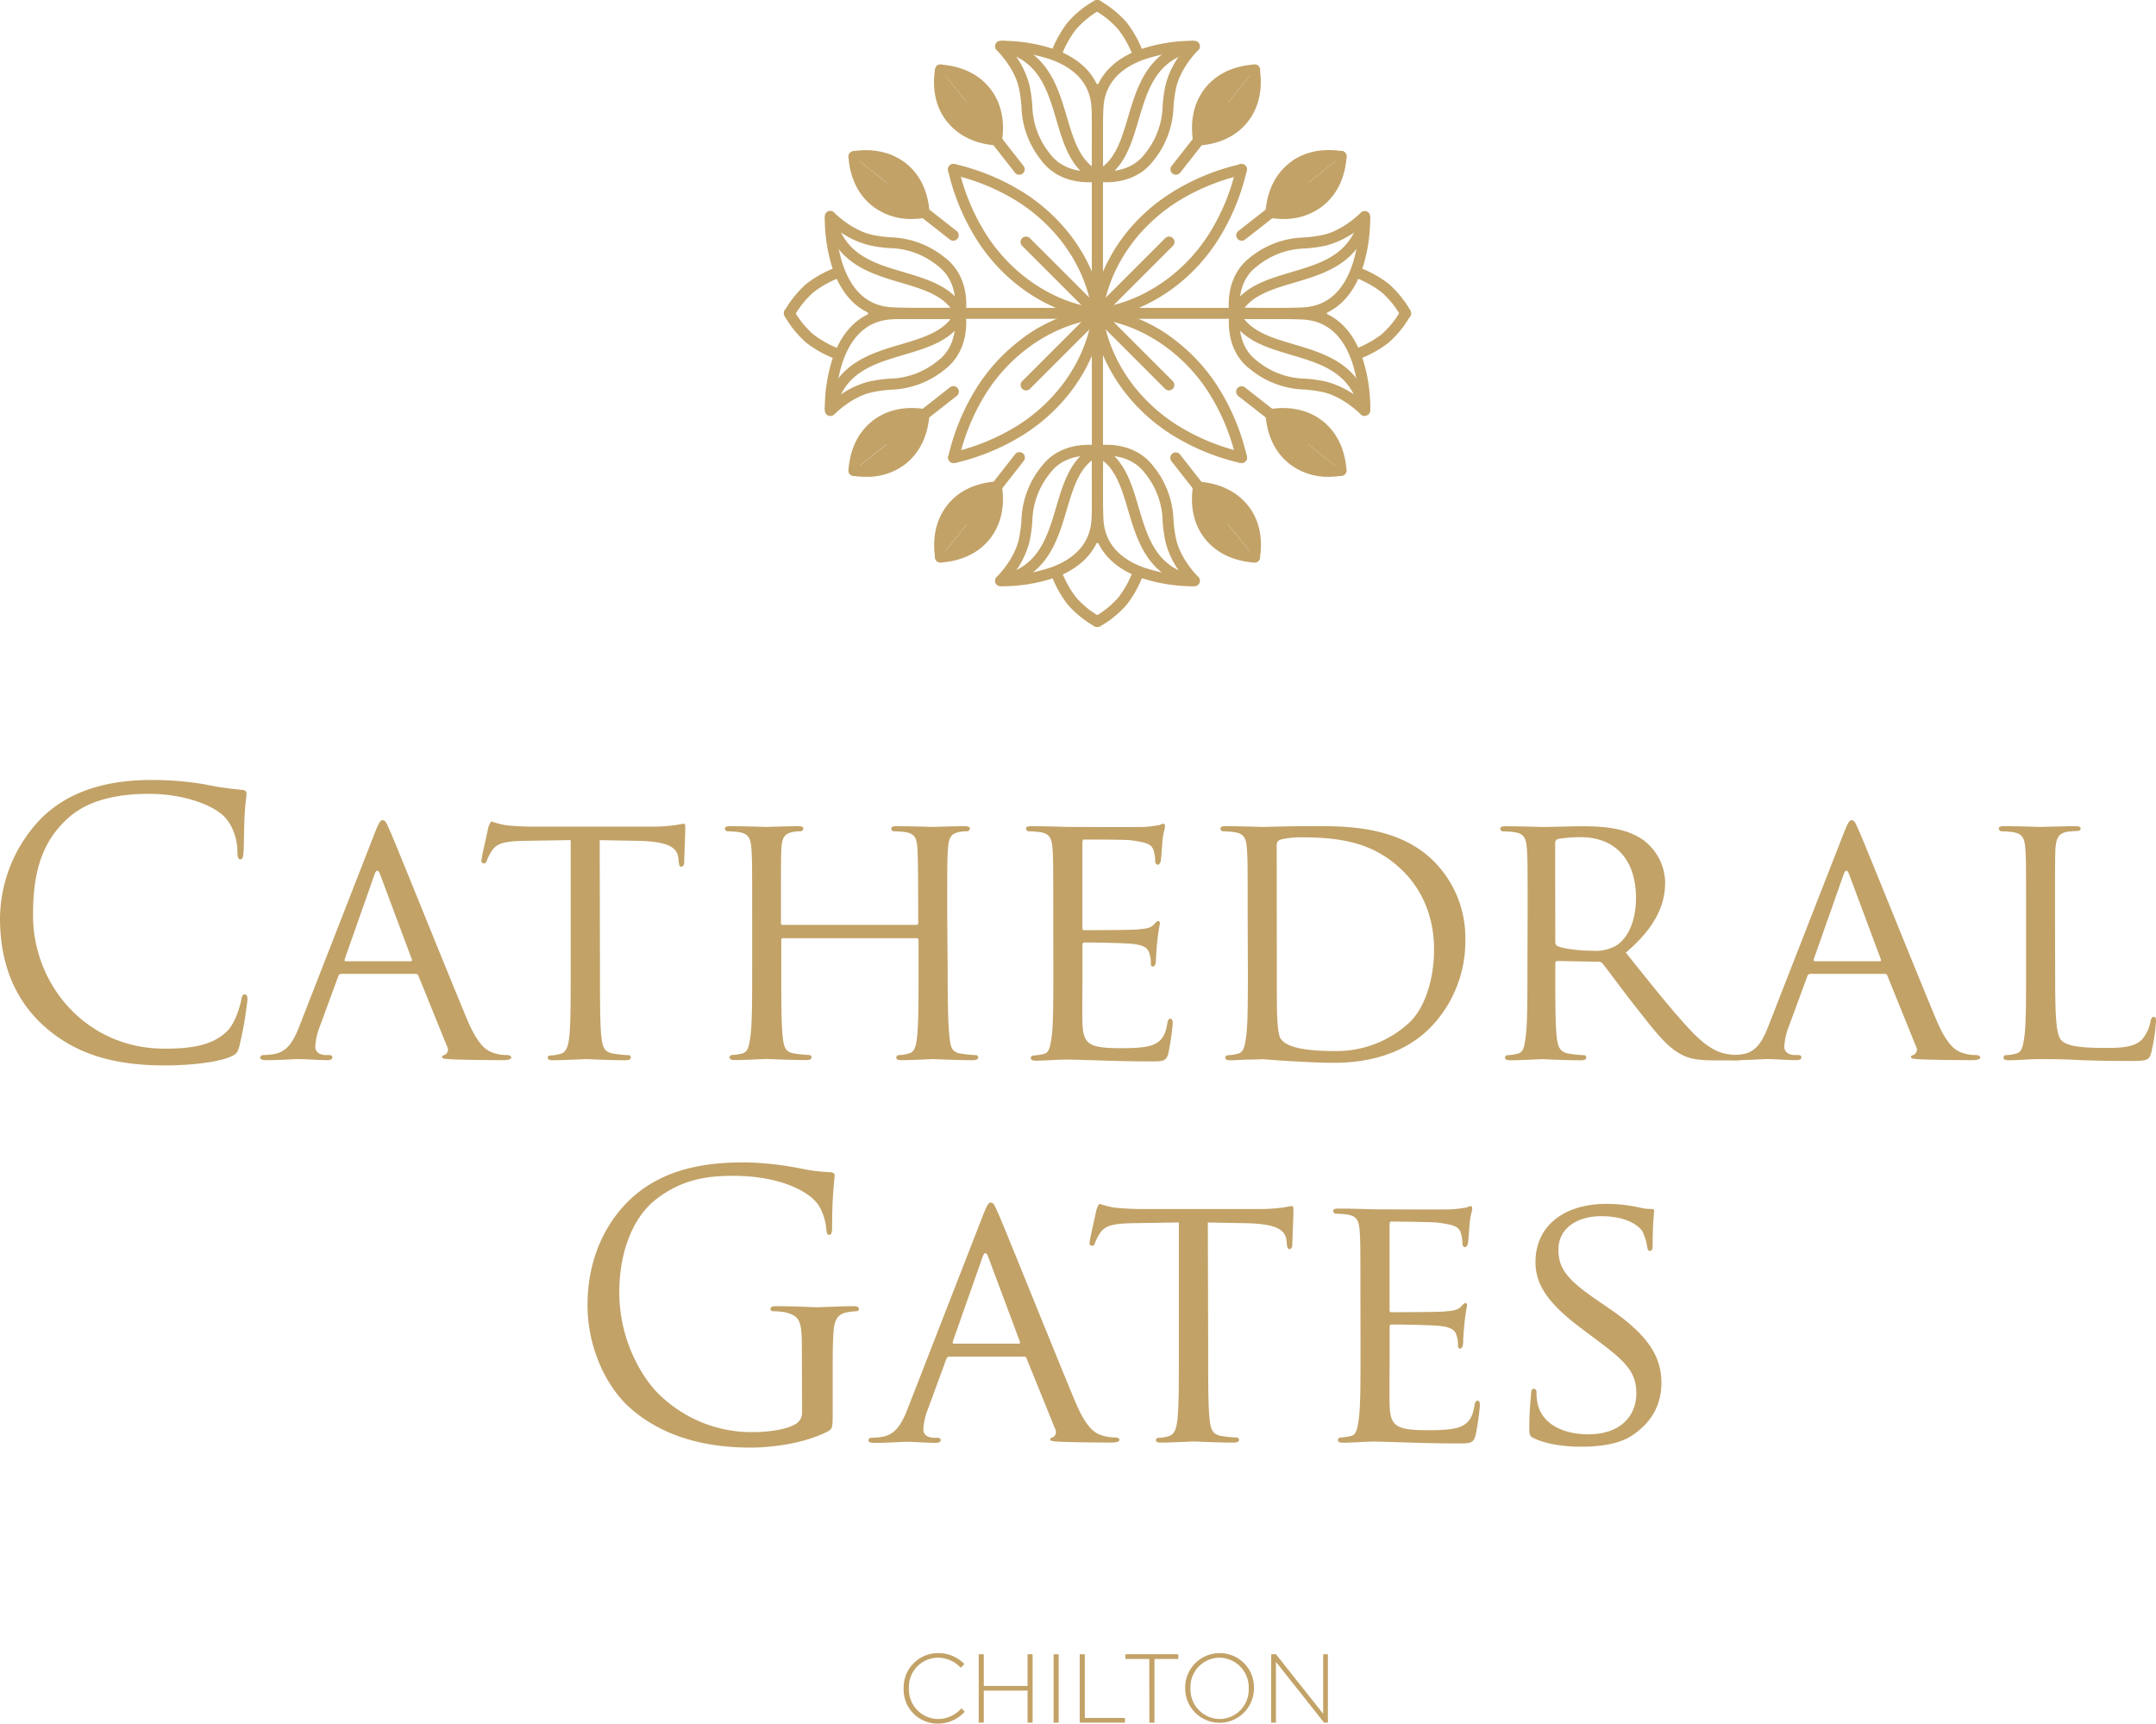 <svg id="Layer_1" data-name="Layer 1" xmlns="http://www.w3.org/2000/svg" viewBox="0 0 530 423.74"><defs><style>.cls-1{fill:#c2a267;}</style></defs><title>Cathedral Gates LOGOgold</title><path class="cls-1" d="M309.36,250A1.34,1.34,0,0,1,308,248.7V208a1.34,1.34,0,1,1,2.68,0V248.7A1.34,1.34,0,0,1,309.36,250Z" transform="translate(-39.57 -171.63)"/><path class="cls-1" d="M309.36,290.74A1.34,1.34,0,0,1,308,289.4V248.7a1.34,1.34,0,0,1,2.68,0v40.7A1.34,1.34,0,0,1,309.36,290.74Z" transform="translate(-39.57 -171.63)"/><path class="cls-1" d="M309.36,250h-.11c-2.39-.2-10.88-1.42-19.7-8.43a44.57,44.57,0,0,1-9.91-11.07,54.78,54.78,0,0,1-7-16.92,1.34,1.34,0,0,1,2.61-.62,52.08,52.08,0,0,0,6.63,16.1,41.74,41.74,0,0,0,9.32,10.41c8.23,6.55,16,7.67,18.25,7.86a1.34,1.34,0,0,1-.11,2.68Z" transform="translate(-39.57 -171.63)"/><path class="cls-1" d="M309.36,250a1.34,1.34,0,0,1-.11-2.68c2.2-.19,10-1.31,18.25-7.86a41.74,41.74,0,0,0,9.32-10.41,52.08,52.08,0,0,0,6.63-16.1,1.34,1.34,0,0,1,2.61.62,54.78,54.78,0,0,1-7,16.92,44.57,44.57,0,0,1-9.91,11.07c-8.82,7-17.31,8.23-19.7,8.43Z" transform="translate(-39.57 -171.63)"/><path class="cls-1" d="M309.36,250a1.33,1.33,0,0,1-1.33-1.23c-.19-2.2-1.32-10-7.86-18.26a42.49,42.49,0,0,0-10.41-9.32,52.41,52.41,0,0,0-16.1-6.62,1.34,1.34,0,1,1,.62-2.61,54.87,54.87,0,0,1,16.92,7,45,45,0,0,1,11.07,9.92c7,8.82,8.22,17.3,8.42,19.69a1.33,1.33,0,0,1-1.22,1.45Z" transform="translate(-39.57 -171.63)"/><path class="cls-1" d="M309.36,250h-.11a1.33,1.33,0,0,1-1.22-1.45c.2-2.39,1.41-10.87,8.42-19.69A45,45,0,0,1,327.52,219a54.87,54.87,0,0,1,16.92-7,1.34,1.34,0,1,1,.62,2.61,52.41,52.41,0,0,0-16.1,6.62,42.49,42.49,0,0,0-10.41,9.32c-6.54,8.24-7.67,16.06-7.86,18.26A1.33,1.33,0,0,1,309.36,250Z" transform="translate(-39.57 -171.63)"/><path class="cls-1" d="M274,285.43a1.1,1.1,0,0,1-.31,0,1.34,1.34,0,0,1-1-1.61,54.88,54.88,0,0,1,7-16.92,44.57,44.57,0,0,1,9.91-11.07,38.24,38.24,0,0,1,19.7-8.43,1.34,1.34,0,0,1,.22,2.67c-2.2.19-10,1.31-18.25,7.86a41.74,41.74,0,0,0-9.32,10.41,52.08,52.08,0,0,0-6.63,16.1A1.34,1.34,0,0,1,274,285.43Z" transform="translate(-39.57 -171.63)"/><path class="cls-1" d="M344.75,285.43a1.34,1.34,0,0,1-1.3-1,52.08,52.08,0,0,0-6.63-16.1,41.74,41.74,0,0,0-9.32-10.41c-8.23-6.55-16.05-7.67-18.25-7.86a1.34,1.34,0,0,1,.22-2.67,38.24,38.24,0,0,1,19.7,8.43,44.57,44.57,0,0,1,9.91,11.07,54.88,54.88,0,0,1,7,16.92,1.34,1.34,0,0,1-1,1.61A1.1,1.1,0,0,1,344.75,285.43Z" transform="translate(-39.57 -171.63)"/><path class="cls-1" d="M274,285.43a1.36,1.36,0,0,1-1.31-1,1.34,1.34,0,0,1,1-1.61,52.42,52.42,0,0,0,16.1-6.63,42.29,42.29,0,0,0,10.41-9.32c6.54-8.24,7.67-16.06,7.86-18.26a1.33,1.33,0,1,1,2.66.23c-.2,2.39-1.41,10.87-8.42,19.7a45,45,0,0,1-11.07,9.91,54.87,54.87,0,0,1-16.92,7A1.15,1.15,0,0,1,274,285.43Z" transform="translate(-39.57 -171.63)"/><path class="cls-1" d="M344.75,285.43a1.15,1.15,0,0,1-.31,0,54.87,54.87,0,0,1-16.92-7,45,45,0,0,1-11.07-9.91c-7-8.83-8.22-17.31-8.42-19.7a1.33,1.33,0,1,1,2.66-.23c.19,2.2,1.32,10,7.86,18.26A42.29,42.29,0,0,0,329,276.16a52.42,52.42,0,0,0,16.1,6.63,1.34,1.34,0,0,1,1,1.61A1.36,1.36,0,0,1,344.75,285.43Z" transform="translate(-39.57 -171.63)"/><path class="cls-1" d="M309.36,250A1.34,1.34,0,0,1,308,248.7V193.62a1.34,1.34,0,1,1,2.68,0V248.7A1.34,1.34,0,0,1,309.36,250Z" transform="translate(-39.57 -171.63)"/><path class="cls-1" d="M309.36,305.12a1.34,1.34,0,0,1-1.34-1.34V248.7a1.34,1.34,0,0,1,2.68,0v55.08A1.34,1.34,0,0,1,309.36,305.12Z" transform="translate(-39.57 -171.63)"/><path class="cls-1" d="M364.44,250H309.36a1.34,1.34,0,0,1,0-2.68h55.08a1.34,1.34,0,0,1,0,2.68Z" transform="translate(-39.57 -171.63)"/><path class="cls-1" d="M309.36,250H254.28a1.34,1.34,0,0,1,0-2.68h55.08a1.34,1.34,0,0,1,0,2.68Z" transform="translate(-39.57 -171.63)"/><path class="cls-1" d="M307.14,216.43c-2.82,0-8.07-.69-11.56-5.34a22,22,0,0,1-4.91-13.24,32.29,32.29,0,0,0-.65-4.69c-1.18-5.08-5.39-9.15-5.44-9.19a1.35,1.35,0,0,1-.32-1.44,1.33,1.33,0,0,1,1.2-.87h.6a40.34,40.34,0,0,1,12.9,2.15c7.07,2.59,11.07,7.34,11.58,13.74.29,3.71.1,16.85.09,17.4a1.34,1.34,0,0,1-1.1,1.3A13.9,13.9,0,0,1,307.14,216.43Zm-18.6-32a21.65,21.65,0,0,1,4.09,8.13,34.83,34.83,0,0,1,.71,5.06,19.33,19.33,0,0,0,4.39,11.86c2.79,3.71,7.09,4.27,9.41,4.27l.83,0c0-3.39.13-13-.1-16-.43-5.35-3.74-9.2-9.83-11.43A35.39,35.39,0,0,0,288.54,184.43Z" transform="translate(-39.57 -171.63)"/><path class="cls-1" d="M311.58,216.43h0a13.9,13.9,0,0,1-2.39-.18,1.34,1.34,0,0,1-1.1-1.3c0-.55-.2-13.69.09-17.4.51-6.4,4.51-11.15,11.58-13.74a40.34,40.34,0,0,1,12.9-2.15h.6a1.33,1.33,0,0,1,1.2.87,1.35,1.35,0,0,1-.32,1.44c-.05,0-4.27,4.13-5.44,9.19a32.29,32.29,0,0,0-.65,4.69,22,22,0,0,1-4.91,13.24C319.65,215.73,314.4,216.43,311.58,216.43Zm-.83-2.7.83,0h0c2.32,0,6.62-.56,9.41-4.27a19.33,19.33,0,0,0,4.39-11.86,34.83,34.83,0,0,1,.71-5.06,21.65,21.65,0,0,1,4.09-8.13,35.39,35.39,0,0,0-9.5,1.9c-6.09,2.23-9.4,6.08-9.83,11.43C310.62,200.72,310.71,210.34,310.75,213.73Z" transform="translate(-39.57 -171.63)"/><path class="cls-1" d="M299.38,185.88a1.24,1.24,0,0,1-.46-.08,1.35,1.35,0,0,1-.8-1.72,27.84,27.84,0,0,1,3.95-7,25.17,25.17,0,0,1,6.58-5.32,1.33,1.33,0,1,1,1.28,2.34,23.17,23.17,0,0,0-5.78,4.67,24.75,24.75,0,0,0-3.51,6.2A1.34,1.34,0,0,1,299.38,185.88Z" transform="translate(-39.57 -171.63)"/><path class="cls-1" d="M319.2,185.88a1.34,1.34,0,0,1-1.26-.87h0a25.13,25.13,0,0,0-3.51-6.2,23,23,0,0,0-5.79-4.67,1.34,1.34,0,0,1,1.29-2.34,25.17,25.17,0,0,1,6.58,5.32,27.28,27.28,0,0,1,3.94,7,1.33,1.33,0,0,1-.79,1.72A1.24,1.24,0,0,1,319.2,185.88Z" transform="translate(-39.57 -171.63)"/><path class="cls-1" d="M286.06,315.74h-.6a1.33,1.33,0,0,1-1.2-.86,1.36,1.36,0,0,1,.32-1.45c.05,0,4.27-4.13,5.44-9.19a32.29,32.29,0,0,0,.65-4.69,22,22,0,0,1,4.91-13.24c3.49-4.64,8.74-5.34,11.56-5.34a13.9,13.9,0,0,1,2.39.18,1.35,1.35,0,0,1,1.1,1.3c0,.55.2,13.69-.09,17.4C310,306.24,306,311,299,313.58A40.44,40.44,0,0,1,286.06,315.74Zm21.08-32.1c-2.32,0-6.62.56-9.41,4.27a19.33,19.33,0,0,0-4.39,11.86,35.15,35.15,0,0,1-.71,5.07,21.68,21.68,0,0,1-4.09,8.12,35,35,0,0,0,9.5-1.9c6.09-2.23,9.4-6.08,9.83-11.43.23-3,.14-12.58.1-16C307.72,283.65,307.44,283.64,307.14,283.64Z" transform="translate(-39.57 -171.63)"/><path class="cls-1" d="M332.66,315.74a40.44,40.44,0,0,1-12.9-2.16c-7.07-2.59-11.07-7.34-11.58-13.74-.29-3.71-.1-16.85-.09-17.4a1.35,1.35,0,0,1,1.1-1.3,13.9,13.9,0,0,1,2.39-.18c2.82,0,8.07.7,11.56,5.34a22,22,0,0,1,4.91,13.24,32.29,32.29,0,0,0,.65,4.69c1.18,5.08,5.39,9.15,5.44,9.19a1.36,1.36,0,0,1,.32,1.45,1.33,1.33,0,0,1-1.2.86Zm-21.91-32.07c0,3.38-.13,13,.1,16,.43,5.35,3.74,9.2,9.83,11.43a35.39,35.39,0,0,0,9.5,1.9,21.68,21.68,0,0,1-4.09-8.12,35.15,35.15,0,0,1-.71-5.07A19.33,19.33,0,0,0,321,287.91c-2.79-3.71-7.09-4.27-9.41-4.27C311.28,283.64,311,283.65,310.75,283.67Z" transform="translate(-39.57 -171.63)"/><path class="cls-1" d="M309.29,325.76a1.32,1.32,0,0,1-.64-.16,25.07,25.07,0,0,1-6.58-5.33,27.84,27.84,0,0,1-3.95-7,1.34,1.34,0,0,1,2.52-.93,25.31,25.31,0,0,0,3.51,6.2,23.1,23.1,0,0,0,5.78,4.67,1.34,1.34,0,0,1-.64,2.51Z" transform="translate(-39.57 -171.63)"/><path class="cls-1" d="M309.29,325.76a1.34,1.34,0,0,1-.64-2.51,23.17,23.17,0,0,0,5.78-4.67,25.13,25.13,0,0,0,3.51-6.2,1.35,1.35,0,0,1,1.72-.79,1.33,1.33,0,0,1,.79,1.72,27.28,27.28,0,0,1-3.94,7,25.07,25.07,0,0,1-6.58,5.33A1.32,1.32,0,0,1,309.29,325.76Z" transform="translate(-39.57 -171.63)"/><path class="cls-1" d="M352.34,250c-4.55,0-9.19-.07-9.24-.07a1.35,1.35,0,0,1-1.3-1.1c-.06-.36-1.54-8.91,5.17-14A22,22,0,0,1,360.2,230a32.1,32.1,0,0,0,4.69-.65c5.08-1.18,9.15-5.4,9.2-5.44a1.34,1.34,0,0,1,1.44-.33,1.36,1.36,0,0,1,.86,1.21,40.53,40.53,0,0,1-1.59,11.82c-2.44,8.12-7.38,12.7-14.29,13.25C359.15,250,356.41,250,352.34,250Zm-8-2.74c1.67,0,4.87.06,8,.06,3.94,0,6.69-.06,8-.16,5.79-.46,9.8-4.26,11.93-11.3a37.29,37.29,0,0,0,1.41-8A22.11,22.11,0,0,1,365.5,232a35.15,35.15,0,0,1-5.07.71,19.22,19.22,0,0,0-11.85,4.38C344.4,240.2,344.19,245.13,344.32,247.3Z" transform="translate(-39.57 -171.63)"/><path class="cls-1" d="M375.05,273.89a1.33,1.33,0,0,1-1-.42h0s-4.14-4.26-9.2-5.44a32.1,32.1,0,0,0-4.69-.65A22,22,0,0,1,347,262.47c-6.71-5-5.23-13.58-5.17-14a1.35,1.35,0,0,1,1.3-1.09s4.69-.07,9.24-.07c4.07,0,6.81,0,8.17.16,6.91.55,11.85,5.13,14.29,13.26a40.45,40.45,0,0,1,1.59,11.81,1.35,1.35,0,0,1-.86,1.21A1.32,1.32,0,0,1,375.05,273.89Zm-30.73-23.8c-.13,2.17.08,7.11,4.26,10.24a19.22,19.22,0,0,0,11.85,4.38,35.15,35.15,0,0,1,5.07.71,22.11,22.11,0,0,1,8.13,4.09,37.39,37.39,0,0,0-1.41-8c-2.13-7-6.14-10.84-11.93-11.3-1.26-.1-4-.15-8-.15C349.19,250,346,250.07,344.32,250.09Z" transform="translate(-39.57 -171.63)"/><path class="cls-1" d="M385.09,250a1.36,1.36,0,0,1-1.18-.7,22.81,22.81,0,0,0-4.66-5.79,25.9,25.9,0,0,0-6.2-3.51,1.34,1.34,0,0,1,.93-2.51,27.64,27.64,0,0,1,7,3.94,25.34,25.34,0,0,1,5.32,6.58,1.35,1.35,0,0,1-1.17,2Z" transform="translate(-39.57 -171.63)"/><path class="cls-1" d="M373.51,259.87a1.34,1.34,0,0,1-.46-2.59h0a25.9,25.9,0,0,0,6.2-3.51,22.81,22.81,0,0,0,4.66-5.79,1.34,1.34,0,0,1,2.35,1.29,25.34,25.34,0,0,1-5.32,6.58,27.64,27.64,0,0,1-7,3.94A1.29,1.29,0,0,1,373.51,259.87Z" transform="translate(-39.57 -171.63)"/><path class="cls-1" d="M266.38,250h0c-4.07,0-6.81-.06-8.17-.17-6.91-.55-11.85-5.13-14.29-13.25a40.53,40.53,0,0,1-1.59-11.82,1.36,1.36,0,0,1,.86-1.21,1.34,1.34,0,0,1,1.44.33s4.14,4.26,9.2,5.44a32.1,32.1,0,0,0,4.69.65,22,22,0,0,1,13.23,4.91c6.71,5,5.23,13.59,5.17,14a1.35,1.35,0,0,1-1.3,1.1C275.57,250,270.93,250,266.38,250Zm-21.29-22.16a37.29,37.29,0,0,0,1.41,8c2.13,7,6.14,10.84,11.93,11.3,1.26.1,4,.16,7.95.16,3.15,0,6.35,0,8-.06.13-2.17-.08-7.1-4.26-10.24a19.22,19.22,0,0,0-11.85-4.38,35.15,35.15,0,0,1-5.07-.71A22.11,22.11,0,0,1,245.09,227.88Z" transform="translate(-39.57 -171.63)"/><path class="cls-1" d="M243.67,273.89a1.32,1.32,0,0,1-.48-.09,1.35,1.35,0,0,1-.86-1.21,40.45,40.45,0,0,1,1.59-11.81c2.44-8.13,7.38-12.71,14.29-13.26,1.36-.11,4.1-.16,8.17-.16,4.55,0,9.19.07,9.24.07a1.35,1.35,0,0,1,1.3,1.09c.06.37,1.54,8.91-5.17,14a22,22,0,0,1-13.23,4.91,32.1,32.1,0,0,0-4.69.65c-5.08,1.18-9.15,5.4-9.2,5.44A1.31,1.31,0,0,1,243.67,273.89ZM266.38,250c-3.94,0-6.69.05-7.95.15-5.8.46-9.82,4.28-12,11.36a38,38,0,0,0-1.39,8,22.11,22.11,0,0,1,8.13-4.09,35.15,35.15,0,0,1,5.07-.71,19.22,19.22,0,0,0,11.85-4.38c4.18-3.13,4.39-8.06,4.26-10.24C272.73,250.07,269.53,250,266.38,250Z" transform="translate(-39.57 -171.63)"/><path class="cls-1" d="M233.63,250a1.35,1.35,0,0,1-1.17-2,25.34,25.34,0,0,1,5.32-6.58,27.64,27.64,0,0,1,7-3.94,1.34,1.34,0,1,1,.93,2.51,25.5,25.5,0,0,0-6.2,3.51,22.74,22.74,0,0,0-4.66,5.79A1.36,1.36,0,0,1,233.63,250Z" transform="translate(-39.57 -171.63)"/><path class="cls-1" d="M245.21,259.87a1.29,1.29,0,0,1-.47-.08,27.64,27.64,0,0,1-7-3.94,25.34,25.34,0,0,1-5.32-6.58,1.34,1.34,0,1,1,2.35-1.29,22.81,22.81,0,0,0,4.66,5.79,25.9,25.9,0,0,0,6.2,3.51,1.34,1.34,0,0,1-.46,2.59Z" transform="translate(-39.57 -171.63)"/><path class="cls-1" d="M326.93,267.6a1.33,1.33,0,0,1-.95-.39l-35.13-35.13a1.34,1.34,0,1,1,1.89-1.9l35.13,35.14a1.34,1.34,0,0,1-.94,2.28Z" transform="translate(-39.57 -171.63)"/><path class="cls-1" d="M291.79,267.6a1.34,1.34,0,0,1-.94-2.28L326,230.18a1.34,1.34,0,1,1,1.89,1.9l-35.13,35.13A1.33,1.33,0,0,1,291.79,267.6Z" transform="translate(-39.57 -171.63)"/><path class="cls-1" d="M284.53,206c-4.53-.33-8.45-2.07-11-5.29s-3.41-7.43-2.73-11.93" transform="translate(-39.57 -171.63)"/><path class="cls-1" d="M284.53,207.38h-.1c-5.09-.37-9.23-2.37-12-5.78s-3.78-7.91-3-13a1.34,1.34,0,0,1,2.65.4c-.66,4.3.19,8.07,2.45,10.89s5.73,4.48,10.07,4.79a1.34,1.34,0,0,1-.1,2.68Z" transform="translate(-39.57 -171.63)"/><path class="cls-1" d="M284.55,206c.68-4.49-.16-8.69-2.73-11.91s-6.5-5-11-5.29" transform="translate(-39.57 -171.63)"/><path class="cls-1" d="M284.55,207.36l-.2,0a1.33,1.33,0,0,1-1.12-1.52c.64-4.3-.2-8.06-2.46-10.87s-5.74-4.48-10.08-4.79a1.34,1.34,0,0,1,.19-2.67c5.1.36,9.25,2.36,12,5.78s3.78,7.9,3,12.95A1.34,1.34,0,0,1,284.55,207.36Z" transform="translate(-39.57 -171.63)"/><path class="cls-1" d="M290.13,214.58a1.33,1.33,0,0,1-1.06-.51l-12-15.31a1.34,1.34,0,0,1,2.11-1.66l12,15.32a1.33,1.33,0,0,1-1.05,2.16Z" transform="translate(-39.57 -171.63)"/><path class="cls-1" d="M334.19,206c4.53-.33,8.45-2.07,11-5.29s3.41-7.43,2.73-11.93" transform="translate(-39.57 -171.63)"/><path class="cls-1" d="M334.19,207.38a1.34,1.34,0,0,1-.1-2.68c4.34-.31,7.82-2,10.07-4.79s3.11-6.59,2.45-10.89a1.34,1.34,0,0,1,2.65-.4c.77,5.06-.27,9.55-3,13s-6.87,5.41-12,5.78Z" transform="translate(-39.57 -171.63)"/><path class="cls-1" d="M334.17,206c-.68-4.49.16-8.69,2.73-11.91s6.5-5,11-5.29" transform="translate(-39.57 -171.63)"/><path class="cls-1" d="M334.17,207.36a1.34,1.34,0,0,1-1.33-1.14c-.76-5.05.28-9.53,3-12.95s6.88-5.42,12-5.78a1.34,1.34,0,1,1,.19,2.67c-4.34.31-7.82,2-10.08,4.79s-3.1,6.57-2.46,10.87a1.33,1.33,0,0,1-1.12,1.52Z" transform="translate(-39.57 -171.63)"/><path class="cls-1" d="M328.59,214.58a1.33,1.33,0,0,1-1-2.16l12-15.32a1.34,1.34,0,0,1,2.11,1.66l-12,15.31A1.33,1.33,0,0,1,328.59,214.58Z" transform="translate(-39.57 -171.63)"/><path class="cls-1" d="M284.53,291.35c-4.53.33-8.45,2.08-11,5.29s-3.41,7.43-2.73,11.93" transform="translate(-39.57 -171.63)"/><path class="cls-1" d="M270.78,309.91a1.34,1.34,0,0,1-1.32-1.14c-.77-5.06.27-9.54,3-13s6.87-5.41,12-5.78a1.34,1.34,0,0,1,.2,2.67c-4.34.31-7.82,2-10.07,4.79s-3.11,6.59-2.45,10.89a1.34,1.34,0,0,1-1.13,1.52A.68.68,0,0,1,270.78,309.91Z" transform="translate(-39.57 -171.63)"/><path class="cls-1" d="M284.55,291.37c.68,4.49-.16,8.7-2.73,11.91s-6.5,5-11,5.29" transform="translate(-39.57 -171.63)"/><path class="cls-1" d="M270.78,309.91a1.34,1.34,0,0,1-.09-2.68c4.34-.31,7.82-2,10.08-4.78s3.1-6.58,2.46-10.88a1.34,1.34,0,0,1,2.65-.4c.76,5.06-.28,9.53-3,12.95s-6.88,5.42-12,5.79Z" transform="translate(-39.57 -171.63)"/><path class="cls-1" d="M278.14,300.8a1.31,1.31,0,0,1-.82-.28,1.33,1.33,0,0,1-.23-1.88l12-15.32a1.34,1.34,0,1,1,2.11,1.65l-12,15.32A1.37,1.37,0,0,1,278.14,300.8Z" transform="translate(-39.57 -171.63)"/><path class="cls-1" d="M334.19,291.35c4.53.33,8.45,2.08,11,5.29s3.41,7.43,2.73,11.93" transform="translate(-39.57 -171.63)"/><path class="cls-1" d="M347.94,309.91a.68.68,0,0,1-.2,0,1.34,1.34,0,0,1-1.13-1.52c.66-4.3-.19-8.07-2.45-10.89s-5.73-4.48-10.07-4.79a1.34,1.34,0,0,1,.2-2.67c5.09.37,9.23,2.37,12,5.78s3.78,7.91,3,13A1.34,1.34,0,0,1,347.94,309.91Z" transform="translate(-39.57 -171.63)"/><path class="cls-1" d="M334.17,291.37c-.68,4.49.16,8.7,2.73,11.91s6.5,5,11,5.29" transform="translate(-39.57 -171.63)"/><path class="cls-1" d="M347.94,309.91h-.1c-5.1-.37-9.25-2.37-12-5.79s-3.78-7.89-3-12.95a1.34,1.34,0,0,1,2.65.4c-.64,4.3.2,8.06,2.46,10.88s5.74,4.47,10.08,4.78a1.34,1.34,0,0,1-.09,2.68Z" transform="translate(-39.57 -171.63)"/><path class="cls-1" d="M340.58,300.8a1.37,1.37,0,0,1-1.06-.51l-12-15.32a1.34,1.34,0,0,1,2.11-1.65l12,15.32a1.33,1.33,0,0,1-.23,1.88A1.31,1.31,0,0,1,340.58,300.8Z" transform="translate(-39.57 -171.63)"/><path class="cls-1" d="M352,223.86c.33-4.53,2.07-8.44,5.29-11s7.43-3.41,11.92-2.73" transform="translate(-39.57 -171.63)"/><path class="cls-1" d="M352,225.2h-.1a1.34,1.34,0,0,1-1.24-1.43c.37-5.1,2.37-9.24,5.79-12s7.9-3.77,13-3a1.34,1.34,0,1,1-.41,2.65c-4.3-.65-8.06.2-10.89,2.46s-4.47,5.73-4.79,10.06A1.33,1.33,0,0,1,352,225.2Z" transform="translate(-39.57 -171.63)"/><path class="cls-1" d="M352,223.89c4.49.67,8.69-.16,11.91-2.74s5-6.49,5.28-11" transform="translate(-39.57 -171.63)"/><path class="cls-1" d="M355,225.46a21.29,21.29,0,0,1-3.14-.25,1.34,1.34,0,1,1,.4-2.65c4.29.65,8.05-.2,10.87-2.45s4.48-5.75,4.79-10.09a1.34,1.34,0,1,1,2.67.19c-.36,5.11-2.36,9.25-5.79,12A15.39,15.39,0,0,1,355,225.46Z" transform="translate(-39.57 -171.63)"/><path class="cls-1" d="M344.81,230.8a1.35,1.35,0,0,1-1.05-.51,1.33,1.33,0,0,1,.23-1.88l15.31-12a1.34,1.34,0,1,1,1.65,2.11l-15.31,12A1.36,1.36,0,0,1,344.81,230.8Z" transform="translate(-39.57 -171.63)"/><path class="cls-1" d="M352,273.53c.33,4.53,2.07,8.44,5.29,11s7.43,3.42,11.92,2.73" transform="translate(-39.57 -171.63)"/><path class="cls-1" d="M366.28,288.84a15.39,15.39,0,0,1-9.81-3.25c-3.42-2.73-5.42-6.87-5.79-12a1.34,1.34,0,0,1,2.67-.19c.32,4.33,2,7.81,4.79,10.07s6.59,3.1,10.89,2.45a1.34,1.34,0,1,1,.41,2.65A21.73,21.73,0,0,1,366.28,288.84Z" transform="translate(-39.57 -171.63)"/><path class="cls-1" d="M352,273.5c4.49-.67,8.69.17,11.91,2.74s5,6.5,5.28,11" transform="translate(-39.57 -171.63)"/><path class="cls-1" d="M369.23,288.61a1.33,1.33,0,0,1-1.33-1.24c-.31-4.34-2-7.83-4.79-10.09s-6.58-3.1-10.87-2.45a1.34,1.34,0,1,1-.4-2.65c5.05-.76,9.53.28,12.94,3s5.43,6.88,5.79,12a1.34,1.34,0,0,1-1.24,1.43Z" transform="translate(-39.57 -171.63)"/><path class="cls-1" d="M360.12,281.25a1.33,1.33,0,0,1-.82-.28L344,269a1.34,1.34,0,1,1,1.65-2.11l15.31,12a1.34,1.34,0,0,1,.23,1.88A1.33,1.33,0,0,1,360.12,281.25Z" transform="translate(-39.57 -171.63)"/><path class="cls-1" d="M266.7,223.86c-.33-4.53-2.07-8.44-5.29-11s-7.43-3.41-11.92-2.73" transform="translate(-39.57 -171.63)"/><path class="cls-1" d="M266.7,225.2a1.33,1.33,0,0,1-1.33-1.24c-.32-4.33-2-7.81-4.79-10.06s-6.59-3.11-10.89-2.46a1.34,1.34,0,1,1-.41-2.65c5.07-.76,9.55.28,13,3s5.42,6.87,5.79,12a1.34,1.34,0,0,1-1.24,1.43Z" transform="translate(-39.57 -171.63)"/><path class="cls-1" d="M266.68,223.89c-4.49.67-8.69-.16-11.91-2.74s-5-6.49-5.28-11" transform="translate(-39.57 -171.63)"/><path class="cls-1" d="M263.74,225.46a15.39,15.39,0,0,1-9.8-3.26c-3.43-2.74-5.43-6.88-5.79-12a1.34,1.34,0,0,1,2.67-.19c.31,4.34,2,7.83,4.79,10.09s6.58,3.1,10.87,2.45a1.34,1.34,0,1,1,.4,2.65A21.29,21.29,0,0,1,263.74,225.46Z" transform="translate(-39.57 -171.63)"/><path class="cls-1" d="M273.91,230.8a1.36,1.36,0,0,1-.83-.28l-15.31-12a1.34,1.34,0,0,1,1.65-2.11l15.31,12a1.33,1.33,0,0,1,.23,1.88A1.35,1.35,0,0,1,273.91,230.8Z" transform="translate(-39.57 -171.63)"/><path class="cls-1" d="M266.7,273.53c-.33,4.53-2.07,8.44-5.29,11S254,288,249.49,287.27" transform="translate(-39.57 -171.63)"/><path class="cls-1" d="M252.44,288.84a21.73,21.73,0,0,1-3.16-.24,1.34,1.34,0,1,1,.41-2.65c4.3.65,8.07-.2,10.89-2.45s4.47-5.74,4.79-10.07a1.34,1.34,0,0,1,2.67.19c-.37,5.1-2.37,9.24-5.79,12A15.39,15.39,0,0,1,252.44,288.84Z" transform="translate(-39.57 -171.63)"/><path class="cls-1" d="M266.68,273.5c-4.49-.67-8.69.17-11.91,2.74s-5,6.5-5.28,11" transform="translate(-39.57 -171.63)"/><path class="cls-1" d="M249.49,288.61h-.1a1.34,1.34,0,0,1-1.24-1.43c.36-5.11,2.36-9.25,5.79-12s7.89-3.77,12.94-3a1.34,1.34,0,1,1-.4,2.65c-4.29-.65-8.05.2-10.87,2.45s-4.48,5.75-4.79,10.09A1.33,1.33,0,0,1,249.49,288.61Z" transform="translate(-39.57 -171.63)"/><path class="cls-1" d="M258.6,281.25a1.33,1.33,0,0,1-1.06-.51,1.34,1.34,0,0,1,.23-1.88l15.31-12a1.34,1.34,0,1,1,1.65,2.11l-15.31,12A1.33,1.33,0,0,1,258.6,281.25Z" transform="translate(-39.57 -171.63)"/><path class="cls-1" d="M309.36,216.27a1.38,1.38,0,0,1-.56-.12c-5.9-2.7-7.75-8.94-9.53-15-2.24-7.57-4.36-14.72-13.53-16.85a1.34,1.34,0,1,1,.6-2.61c10.7,2.49,13.25,11.1,15.5,18.7,1.69,5.71,3.28,11.1,8.08,13.3a1.33,1.33,0,0,1,.66,1.77A1.35,1.35,0,0,1,309.36,216.27Z" transform="translate(-39.57 -171.63)"/><path class="cls-1" d="M309.36,216.27a1.35,1.35,0,0,1-1.22-.78,1.33,1.33,0,0,1,.66-1.77c4.8-2.2,6.39-7.59,8.08-13.31,2.25-7.59,4.8-16.2,15.5-18.69a1.34,1.34,0,1,1,.6,2.61c-9.17,2.13-11.29,9.28-13.53,16.85-1.78,6-3.63,12.27-9.53,15A1.38,1.38,0,0,1,309.36,216.27Z" transform="translate(-39.57 -171.63)"/><path class="cls-1" d="M286,315.7a1.34,1.34,0,0,1-.3-2.64c9.17-2.13,11.29-9.28,13.53-16.84,1.78-6,3.63-12.28,9.53-15a1.34,1.34,0,1,1,1.12,2.44c-4.8,2.19-6.39,7.59-8.08,13.3-2.25,7.59-4.8,16.2-15.5,18.69Z" transform="translate(-39.57 -171.63)"/><path class="cls-1" d="M332.68,315.7l-.3,0c-10.7-2.49-13.25-11.1-15.5-18.69-1.69-5.71-3.28-11.11-8.08-13.3a1.34,1.34,0,1,1,1.12-2.44c5.9,2.7,7.75,8.94,9.53,15,2.24,7.56,4.36,14.71,13.53,16.84a1.34,1.34,0,0,1-.3,2.64Z" transform="translate(-39.57 -171.63)"/><path class="cls-1" d="M343.12,250a1.27,1.27,0,0,1-.56-.13,1.34,1.34,0,0,1-.66-1.77c2.71-5.9,9-7.75,15-9.54,7.57-2.23,14.71-4.35,16.84-13.53a1.34,1.34,0,1,1,2.61.61c-2.48,10.7-11.09,13.25-18.69,15.49-5.71,1.69-11.1,3.29-13.3,8.08A1.34,1.34,0,0,1,343.12,250Z" transform="translate(-39.57 -171.63)"/><path class="cls-1" d="M375,273.36a1.35,1.35,0,0,1-1.31-1c-2.13-9.18-9.27-11.29-16.84-13.53-6-1.79-12.27-3.63-15-9.54a1.34,1.34,0,0,1,2.44-1.11c2.2,4.79,7.59,6.39,13.3,8.08,7.6,2.25,16.21,4.79,18.69,15.49a1.33,1.33,0,0,1-1,1.61A1,1,0,0,1,375,273.36Z" transform="translate(-39.57 -171.63)"/><path class="cls-1" d="M275.6,250a1.34,1.34,0,0,1-1.22-.79c-2.2-4.79-7.59-6.39-13.3-8.08-7.6-2.24-16.21-4.79-18.69-15.49a1.34,1.34,0,0,1,2.61-.61c2.13,9.18,9.27,11.3,16.84,13.53,6,1.79,12.27,3.64,15,9.54a1.34,1.34,0,0,1-.66,1.77A1.27,1.27,0,0,1,275.6,250Z" transform="translate(-39.57 -171.63)"/><path class="cls-1" d="M243.69,273.36a1,1,0,0,1-.3,0,1.33,1.33,0,0,1-1-1.61c2.48-10.7,11.09-13.24,18.69-15.49,5.71-1.69,11.1-3.29,13.3-8.08a1.34,1.34,0,0,1,2.44,1.11c-2.71,5.91-8.95,7.75-15,9.54-7.57,2.24-14.71,4.35-16.84,13.53A1.35,1.35,0,0,1,243.69,273.36Z" transform="translate(-39.57 -171.63)"/><path class="cls-1" d="M50.4,423.86c-8.68-7.79-10.83-18-10.83-26.49a35.77,35.77,0,0,1,10-24.44c5.37-5.36,13.52-9.57,27.3-9.57a77.32,77.32,0,0,1,13,1.07A77.28,77.28,0,0,0,99,365.78c1,.08,1.17.44,1.17,1,0,.72-.27,1.79-.45,5-.18,3-.18,7.88-.27,9.22s-.27,1.88-.8,1.88-.72-.63-.72-1.88c0-3.49-1.43-7.16-3.76-9.13-3.13-2.68-10-5.1-17.9-5.1-11.9,0-17.45,3.49-20.58,6.53-6.53,6.27-8,14.23-8,23.36,0,17.09,13.15,32.75,32.3,32.75,6.71,0,12-.8,15.57-4.47,1.88-2,3-5.91,3.32-7.52.17-1,.35-1.34.89-1.34s.63.63.63,1.34a93.67,93.67,0,0,1-2,11.46c-.54,1.7-.72,1.88-2.33,2.59-3.58,1.43-10.38,2.06-16.11,2.06C66.51,433.52,57.47,430.21,50.4,423.86Z" transform="translate(-39.57 -171.63)"/><path class="cls-1" d="M131.75,376.25c1-2.51,1.34-3,1.88-3,.81,0,1.08,1.08,1.88,2.78,1.43,3.22,14.05,34.63,18.88,46.18,2.87,6.8,5,7.78,6.72,8.32a10.84,10.84,0,0,0,3.13.45c.45,0,1,.17,1,.62s-.89.63-1.79.63c-1.16,0-7,0-12.44-.18-1.52-.09-2.77-.09-2.77-.54s.18-.36.54-.53a1.43,1.43,0,0,0,.71-2.06l-7.07-17.45c-.18-.36-.27-.45-.71-.45H123.52a.84.84,0,0,0-.81.63l-4.47,12.17a15.62,15.62,0,0,0-1.16,5.1c0,1.52,1.34,2.06,2.68,2.06h.72c.62,0,.8.26.8.62s-.45.63-1.16.63c-1.88,0-6.18-.27-7.07-.27s-4.74.27-8,.27c-1,0-1.52-.18-1.52-.63a.69.69,0,0,1,.72-.62,21.6,21.6,0,0,0,2.32-.18c3.58-.45,5.11-3.14,6.63-7Zm8.77,31.68c.36,0,.36-.18.27-.54L133,386.54q-.67-1.76-1.35,0l-7.34,20.85c-.08.36,0,.54.27.54Z" transform="translate(-39.57 -171.63)"/><path class="cls-1" d="M187.06,410.16c0,7.34,0,13.34.36,16.47.27,2.24.63,3.67,3,4A30.2,30.2,0,0,0,194,431a.56.56,0,0,1,.63.62c0,.36-.36.63-1.25.63-4.3,0-9.31-.27-9.76-.27s-5.82.27-8.14.27c-.9,0-1.26-.18-1.26-.63,0-.27.18-.53.63-.53a10.45,10.45,0,0,0,2.33-.36c1.61-.36,2.06-1.88,2.32-4.12.36-3.13.36-9.13.36-16.47v-32l-11.36.18c-4.92.09-6.8.63-8,2.42a12.49,12.49,0,0,0-1.25,2.42c-.18.62-.45.71-.81.71a.59.59,0,0,1-.53-.62c0-.81,1.61-7.61,1.7-8.24.18-.44.53-1.43.8-1.43a27.84,27.84,0,0,0,3.49.9c2.24.26,5.28.35,6.18.35h29.71a40.75,40.75,0,0,0,5.64-.35c1.16-.18,1.88-.36,2.24-.36s.35.45.35.89c0,2.33-.27,7.79-.27,8.68,0,.63-.35,1-.71,1s-.54-.27-.63-1.34l-.09-.81c-.27-2.33-2-4-9.48-4.21l-9.85-.18Z" transform="translate(-39.57 -171.63)"/><path class="cls-1" d="M272.53,410.16c0,7.34.09,13.34.45,16.47.27,2.24.44,3.67,2.86,4a30.82,30.82,0,0,0,3.49.36.63.63,0,0,1,.72.62c0,.36-.45.63-1.34.63-4.3,0-9.31-.27-9.76-.27s-5.46.27-7.79.27c-.89,0-1.25-.18-1.25-.63a.6.6,0,0,1,.63-.62,10.36,10.36,0,0,0,2.32-.36c1.62-.36,1.88-1.88,2.15-4.12.36-3.13.36-8.86.36-16.2v-7.6c0-.36-.18-.45-.45-.45H232.08c-.27,0-.45.09-.45.45v7.6c0,7.34,0,13.16.36,16.29.27,2.24.54,3.67,2.86,4a32.14,32.14,0,0,0,3.58.36.6.6,0,0,1,.63.62c0,.36-.36.63-1.25.63-4.39,0-9.4-.27-9.76-.27s-5.46.27-7.87.27c-.81,0-1.26-.18-1.26-.63a.6.6,0,0,1,.63-.62,11.24,11.24,0,0,0,2.42-.36c1.52-.36,1.7-1.79,2.05-4,.45-3.13.45-9.13.45-16.47V396.74c0-11.81,0-14-.18-16.38-.18-2.59-.62-3.85-3.22-4.2a25.1,25.1,0,0,0-2.68-.18.76.76,0,0,1-.63-.63c0-.45.36-.63,1.25-.63,3.58,0,8.59.18,9,.18s5.37-.18,7.79-.18c.89,0,1.25.18,1.25.63a.76.76,0,0,1-.63.63,8.67,8.67,0,0,0-2,.18c-2.15.44-2.6,1.52-2.78,4.2-.09,2.42-.09,4.75-.09,16.56v1.61c0,.45.18.45.45.45h32.84c.27,0,.45,0,.45-.45v-1.61c0-11.81-.09-14.14-.18-16.56-.18-2.59-.54-3.85-3.13-4.2a25.29,25.29,0,0,0-2.69-.18.67.67,0,0,1-.62-.63c0-.45.36-.63,1.25-.63,3.49,0,8.59.18,8.95.18s5.46-.18,7.79-.18c.89,0,1.34.18,1.34.63a.77.77,0,0,1-.72.63,9.21,9.21,0,0,0-2,.18c-2.05.44-2.5,1.52-2.68,4.2-.18,2.42-.18,4.57-.18,16.38Z" transform="translate(-39.57 -171.63)"/><path class="cls-1" d="M298.49,396.74c0-11.81,0-14-.18-16.38-.18-2.59-.63-3.85-3.22-4.2a25.29,25.29,0,0,0-2.69-.18.75.75,0,0,1-.62-.63c0-.45.35-.63,1.25-.63,3.58,0,8.68.18,9.13.18s17,.09,18.79,0c1.52-.09,2.95-.35,3.58-.44a5.19,5.19,0,0,1,1.07-.36c.27,0,.36.36.36.71,0,.54-.45,1.44-.63,3.58-.08.72-.26,4.12-.44,5-.09.35-.36.8-.72.8s-.63-.36-.63-1a8.28,8.28,0,0,0-.44-2.69c-.54-1.25-1.35-1.79-5.64-2.33C316.12,378,307,378,306.09,378c-.35,0-.44.26-.44.8v20.67c0,.54,0,.81.44.81,1,0,11.37,0,13.16-.18s3-.27,3.85-1.07c.53-.54.89-1,1.16-1s.45.18.45.63a41.35,41.35,0,0,0-.63,4.21c-.18,1.52-.36,4.38-.36,4.92s-.18,1.43-.71,1.43c-.36,0-.54-.27-.54-.72a6.69,6.69,0,0,0-.36-2.5c-.27-1.08-1-2-4-2.33-2.15-.27-10.56-.36-11.91-.36a.47.47,0,0,0-.53.54v6.35c0,2.6-.09,11.46,0,13,.18,5.1,1.61,6.09,9.39,6.09,2.06,0,5.82,0,7.88-.81s3.13-2.24,3.58-5.28c.18-.89.36-1.16.8-1.16s.54.62.54,1.16a64.47,64.47,0,0,1-1.07,7.34c-.54,2-1.35,2-4.39,2-5.9,0-10.47-.18-13.69-.27s-5.37-.18-6.53-.18c-.18,0-1.7,0-3.4.09-1.53.09-3.32.18-4.57.18-.8,0-1.25-.18-1.25-.63a.6.6,0,0,1,.62-.62,22.07,22.07,0,0,0,2.42-.36c1.52-.27,1.7-1.79,2.06-4,.45-3.13.45-9.13.45-16.47Z" transform="translate(-39.57 -171.63)"/><path class="cls-1" d="M346.28,396.74c0-11.81,0-14-.18-16.38-.18-2.59-.63-3.85-3.22-4.2a25.29,25.29,0,0,0-2.69-.18.75.75,0,0,1-.62-.63c0-.45.35-.63,1.25-.63,3.58,0,8.68.18,9.13.18.89,0,5.9-.18,10.56-.18,7.87,0,22.28-.71,31.59,8.69a26.7,26.7,0,0,1,7.69,19.33,30.42,30.42,0,0,1-8.5,21.38c-3.4,3.5-10.47,8.77-23.89,8.77-3.4,0-7.61-.26-11-.44S350.31,432,350,432c-.18,0-1.61.09-3.22.09s-3.49.18-4.75.18c-.8,0-1.25-.18-1.25-.63a.6.6,0,0,1,.63-.62,11.15,11.15,0,0,0,2.41-.36c1.52-.36,1.7-1.79,2.06-4,.45-3.13.45-9.13.45-16.47Zm7.16,8.23c0,8.06,0,15.13.09,16.56.09,1.88.27,4.65.89,5.46,1,1.43,3.76,3,13.07,3a26.36,26.36,0,0,0,18.43-6.89c4.12-3.85,6.18-11.1,6.18-18.08,0-9.66-4.21-15.84-7.43-19.06-7.43-7.52-16.11-8.5-25.5-8.5a20.93,20.93,0,0,0-4.75.54c-.71.26-1,.62-1,1.52Z" transform="translate(-39.57 -171.63)"/><path class="cls-1" d="M415.1,396.74c0-11.81,0-14-.18-16.38-.18-2.59-.62-3.85-3.22-4.2A25.28,25.28,0,0,0,409,376a.76.76,0,0,1-.63-.63c0-.45.36-.63,1.25-.63,3.58,0,8.86.18,9.31.18.81,0,7.43-.18,9.84-.18,5,0,10.56.45,14.68,3.32a13.33,13.33,0,0,1,5.46,10.38c0,5.63-2.33,11.09-9.67,17.36,6.45,8.05,11.91,14.94,16.47,19.69,4.21,4.29,6.8,5,8.77,5.28a14.42,14.42,0,0,0,2.78.27.69.69,0,0,1,.71.62c0,.45-.45.63-1.88.63h-4.92c-4.47,0-6.44-.45-8.41-1.52-3.4-1.79-6.27-5.46-10.74-11.19-3.31-4.12-6.8-9-8.5-11.1a1.23,1.23,0,0,0-1.08-.44l-10-.18c-.36,0-.54.18-.54.62v1.79c0,7.34,0,13.25.36,16.38.27,2.24.72,3.67,3.13,4a28.91,28.91,0,0,0,3.49.36.56.56,0,0,1,.63.62c0,.36-.36.63-1.25.63-4.3,0-9.31-.27-9.67-.27-.09,0-5.37.27-7.78.27-.81,0-1.26-.18-1.26-.63a.6.6,0,0,1,.63-.62,11.24,11.24,0,0,0,2.42-.36c1.52-.36,1.7-1.79,2-4,.45-3.13.45-9.13.45-16.47Zm6.8,6.44a1.13,1.13,0,0,0,.54,1c1.16.62,5.19,1.16,8.68,1.16A10.26,10.26,0,0,0,437,404c2.68-1.79,4.74-5.82,4.74-11.64,0-9.48-5.19-14.94-13.6-14.94a34.08,34.08,0,0,0-5.64.45,1,1,0,0,0-.63.89Z" transform="translate(-39.57 -171.63)"/><path class="cls-1" d="M492.88,376.25c1-2.51,1.34-3,1.87-3,.81,0,1.08,1.08,1.88,2.78,1.44,3.22,14.05,34.63,18.89,46.18,2.86,6.8,5,7.78,6.71,8.32a10.88,10.88,0,0,0,3.13.45c.45,0,1,.17,1,.62s-.9.63-1.79.63c-1.17,0-7,0-12.44-.18-1.53-.09-2.78-.09-2.78-.54s.18-.36.54-.53a1.43,1.43,0,0,0,.71-2.06l-7.07-17.45c-.17-.36-.26-.45-.71-.45H484.64a.82.82,0,0,0-.8.63l-4.48,12.17a15.88,15.88,0,0,0-1.16,5.1c0,1.52,1.34,2.06,2.68,2.06h.72c.63,0,.8.26.8.62s-.44.63-1.16.63c-1.88,0-6.17-.27-7.07-.27s-4.74.27-8,.27c-1,0-1.53-.18-1.53-.63a.69.69,0,0,1,.72-.62,22,22,0,0,0,2.33-.18c3.58-.45,5.1-3.14,6.62-7Zm8.77,31.68c.35,0,.35-.18.26-.54l-7.78-20.85c-.45-1.17-.9-1.17-1.34,0l-7.34,20.85q-.13.54.27.54Z" transform="translate(-39.57 -171.63)"/><path class="cls-1" d="M544.78,410.34c0,11.19.18,15.75,1.61,17.1,1.26,1.25,4.3,1.79,10.48,1.79,4.11,0,7.6-.09,9.48-2.33a9.28,9.28,0,0,0,1.88-4.3c.09-.53.36-1,.81-1s.53.36.53,1.16a47.53,47.53,0,0,1-1.16,7.61c-.54,1.79-.81,2.06-5,2.06-5.64,0-10-.09-13.69-.27s-6.27-.18-8.6-.18c-.35,0-1.7,0-3.22.09s-3.31.18-4.56.18c-.81,0-1.25-.18-1.25-.63a.59.59,0,0,1,.62-.62,11.24,11.24,0,0,0,2.42-.36c1.52-.36,1.7-1.79,2.06-4,.44-3.13.44-9.13.44-16.47V396.74c0-11.81,0-14-.17-16.38-.18-2.59-.63-3.85-3.23-4.2a25.1,25.1,0,0,0-2.68-.18.76.76,0,0,1-.63-.63c0-.45.36-.63,1.26-.63,3.58,0,8.5.18,8.94.18s6.27-.18,8.68-.18c.81,0,1.26.18,1.26.63,0,.27-.36.54-.63.54-.54,0-1.7.09-2.59.18-2.33.44-2.78,1.61-3,4.29-.09,2.42-.09,4.57-.09,16.38Z" transform="translate(-39.57 -171.63)"/><path class="cls-1" d="M236.69,503.45c0-7.25-.45-8.24-4-9.22a16.69,16.69,0,0,0-3-.27c-.36,0-.72-.18-.72-.54,0-.53.45-.71,1.43-.71,4,0,9.67.27,10.12.27s6.08-.27,8.77-.27c1,0,1.43.18,1.43.71,0,.36-.36.54-.72.54a13.4,13.4,0,0,0-2.24.27c-2.41.45-3.13,2-3.31,5.1-.18,2.87-.18,5.55-.18,9.31v10c0,4-.09,4.21-1.16,4.83-5.73,3-13.78,4-19,4-6.8,0-19.51-.89-29.45-9.57C189.17,513.2,184,503.63,184,492.44c0-14.32,7-24.43,14.94-29.44s16.91-5.64,23.81-5.64a76.52,76.52,0,0,1,13.69,1.52,44.33,44.33,0,0,0,7.25.9c.89.09,1.07.44,1.07.8a112.62,112.62,0,0,0-.63,12.71c0,1.43-.17,1.88-.8,1.88-.45,0-.54-.54-.63-1.34a13.65,13.65,0,0,0-1.88-5.91c-2.23-3.4-9.48-7.25-21-7.25-5.64,0-12.35.54-19.15,5.91-5.19,4.11-8.86,12.26-8.86,22.73,0,12.62,6.36,21.74,9.49,24.79a32.56,32.56,0,0,0,23.44,9.57c3.23,0,7.88-.53,10.21-1.88a3.25,3.25,0,0,0,1.79-3.13Z" transform="translate(-39.57 -171.63)"/><path class="cls-1" d="M281.26,470.25c1-2.51,1.34-3,1.88-3,.8,0,1.07,1.08,1.88,2.78,1.43,3.22,14.05,34.63,18.88,46.18,2.86,6.8,5,7.78,6.71,8.32a10.94,10.94,0,0,0,3.14.45c.44,0,1,.17,1,.62s-.9.63-1.79.63c-1.16,0-7,0-12.44-.18-1.52-.09-2.77-.09-2.77-.54s.17-.36.53-.53A1.43,1.43,0,0,0,299,523l-7.07-17.45c-.18-.36-.27-.45-.72-.45H273a.84.84,0,0,0-.81.63l-4.47,12.17a15.67,15.67,0,0,0-1.17,5.1c0,1.52,1.34,2.06,2.69,2.06H270c.63,0,.81.26.81.62s-.45.63-1.17.63c-1.87,0-6.17-.27-7.07-.27s-4.74.27-8,.27c-1,0-1.52-.18-1.52-.63a.68.68,0,0,1,.71-.62,22,22,0,0,0,2.33-.18c3.58-.45,5.1-3.14,6.62-7ZM290,501.93c.36,0,.36-.18.27-.54l-7.79-20.85c-.45-1.17-.89-1.17-1.34,0l-7.34,20.85q-.13.54.27.54Z" transform="translate(-39.57 -171.63)"/><path class="cls-1" d="M336.57,504.16c0,7.34,0,13.34.36,16.47.27,2.24.62,3.67,3,4a29.8,29.8,0,0,0,3.58.36.56.56,0,0,1,.63.62c0,.36-.36.63-1.26.63-4.29,0-9.3-.27-9.75-.27s-5.82.27-8.15.27c-.89,0-1.25-.18-1.25-.63,0-.27.18-.53.63-.53a10.36,10.36,0,0,0,2.32-.36c1.61-.36,2.06-1.88,2.33-4.12.36-3.13.36-9.13.36-16.47v-32l-11.37.18c-4.92.09-6.8.63-8,2.42a11.38,11.38,0,0,0-1.25,2.42c-.18.62-.45.71-.81.71a.6.6,0,0,1-.54-.62c0-.81,1.61-7.61,1.7-8.24.18-.45.54-1.43.81-1.43a27.3,27.3,0,0,0,3.49.9c2.24.26,5.28.35,6.17.35h29.72a40.7,40.7,0,0,0,5.63-.35c1.17-.18,1.88-.36,2.24-.36s.36.44.36.89c0,2.33-.27,7.79-.27,8.68,0,.63-.36,1-.71,1s-.54-.27-.63-1.34l-.09-.81c-.27-2.33-2-4-9.49-4.21l-9.84-.18Z" transform="translate(-39.57 -171.63)"/><path class="cls-1" d="M374,490.74c0-11.81,0-14-.18-16.38-.18-2.59-.63-3.85-3.22-4.2a25.29,25.29,0,0,0-2.69-.18.75.75,0,0,1-.62-.63c0-.45.35-.63,1.25-.63,3.58,0,8.68.18,9.13.18s17,.09,18.79,0c1.52-.09,2.95-.35,3.58-.44a5.19,5.19,0,0,1,1.07-.36c.27,0,.36.36.36.71,0,.54-.44,1.44-.62,3.58-.09.72-.27,4.12-.45,5-.09.35-.36.8-.72.8s-.62-.36-.62-1a8.33,8.33,0,0,0-.45-2.69c-.54-1.25-1.34-1.79-5.64-2.33-1.34-.17-10.47-.26-11.36-.26-.36,0-.45.26-.45.8v20.67c0,.54,0,.81.45.81,1,0,11.36,0,13.15-.18s3-.27,3.85-1.07c.54-.54.89-1,1.16-1s.45.18.45.63a41.35,41.35,0,0,0-.63,4.21c-.18,1.52-.35,4.38-.35,4.92s-.18,1.43-.72,1.43c-.36,0-.54-.27-.54-.72a6.69,6.69,0,0,0-.36-2.5c-.26-1.08-1-2-4-2.33-2.15-.27-10.56-.36-11.91-.36a.47.47,0,0,0-.53.54v6.35c0,2.6-.09,11.46,0,13,.18,5.1,1.61,6.09,9.4,6.09,2,0,5.81,0,7.87-.81s3.13-2.24,3.58-5.28c.18-.89.36-1.16.81-1.16s.53.62.53,1.16a62.28,62.28,0,0,1-1.07,7.34c-.54,2-1.34,2-4.39,2-5.9,0-10.47-.18-13.69-.27s-5.37-.18-6.53-.18c-.18,0-1.7,0-3.4.09-1.52.09-3.31.18-4.57.18-.8,0-1.25-.18-1.25-.63a.6.6,0,0,1,.63-.62,22.25,22.25,0,0,0,2.41-.36c1.52-.27,1.7-1.79,2.06-4,.45-3.13.45-9.13.45-16.47Z" transform="translate(-39.57 -171.63)"/><path class="cls-1" d="M416.67,525.19c-1.08-.53-1.16-.8-1.16-2.86,0-3.76.35-6.8.44-8.05,0-.81.18-1.26.63-1.26s.71.27.71.9a11.33,11.33,0,0,0,.27,2.77c1.26,5.55,7.16,7.52,12.44,7.52,7.79,0,11.82-4.38,11.82-10.11,0-5.46-3-8.06-9.94-13.25l-3.58-2.68c-8.5-6.36-11.27-11-11.27-16.29,0-8.95,7.07-14.32,17.45-14.32a37.9,37.9,0,0,1,8.14.9,10.45,10.45,0,0,0,2.78.35c.62,0,.8.09.8.54a80.23,80.23,0,0,0-.36,8.06c0,1.16-.09,1.7-.62,1.7s-.63-.36-.72-1a14.11,14.11,0,0,0-1.16-3.76c-.54-.89-3.13-3.76-10.2-3.76-5.73,0-10.47,2.87-10.47,8.24,0,4.83,2.41,7.6,10.2,12.88l2.23,1.53c9.58,6.53,12.89,11.81,12.89,18.34,0,4.48-1.7,9.31-7.34,13-3.31,2.15-8.23,2.68-12.53,2.68C424.46,527.25,419.89,526.72,416.67,525.19Z" transform="translate(-39.57 -171.63)"/><path class="cls-1" d="M261.71,586.73v-.05a8.45,8.45,0,0,1,8.4-8.69,8.89,8.89,0,0,1,6.53,2.69l-.89.91a7.71,7.71,0,0,0-5.66-2.47,7.18,7.18,0,0,0-7.08,7.51v0a7.24,7.24,0,0,0,7.1,7.56,7.68,7.68,0,0,0,5.78-2.61l.84.81a8.81,8.81,0,0,1-6.67,2.93A8.35,8.35,0,0,1,261.71,586.73Z" transform="translate(-39.57 -171.63)"/><path class="cls-1" d="M280.17,578.28h1.24v7.78h10.76v-7.78h1.24v16.8h-1.24v-7.87H281.41v7.87h-1.24Z" transform="translate(-39.57 -171.63)"/><path class="cls-1" d="M298.57,578.28h1.25v16.8h-1.25Z" transform="translate(-39.57 -171.63)"/><path class="cls-1" d="M305,578.28h1.25v15.65h9.86v1.15H305Z" transform="translate(-39.57 -171.63)"/><path class="cls-1" d="M322.09,579.43h-5.86v-1.15h13v1.15h-5.86v15.65h-1.25Z" transform="translate(-39.57 -171.63)"/><path class="cls-1" d="M330.92,586.73v-.05A8.46,8.46,0,0,1,339.4,578a8.37,8.37,0,0,1,8.42,8.64s0,0,0,0a8.45,8.45,0,1,1-16.9.05Zm15.61,0v-.05a7.28,7.28,0,0,0-7.18-7.56,7.19,7.19,0,0,0-7.13,7.51v0a7.27,7.27,0,0,0,7.18,7.56A7.19,7.19,0,0,0,346.53,586.73Z" transform="translate(-39.57 -171.63)"/><path class="cls-1" d="M352.07,578.28h1.17l11.6,14.62V578.28H366v16.8h-.94l-11.83-14.93v14.93h-1.2Z" transform="translate(-39.57 -171.63)"/></svg>